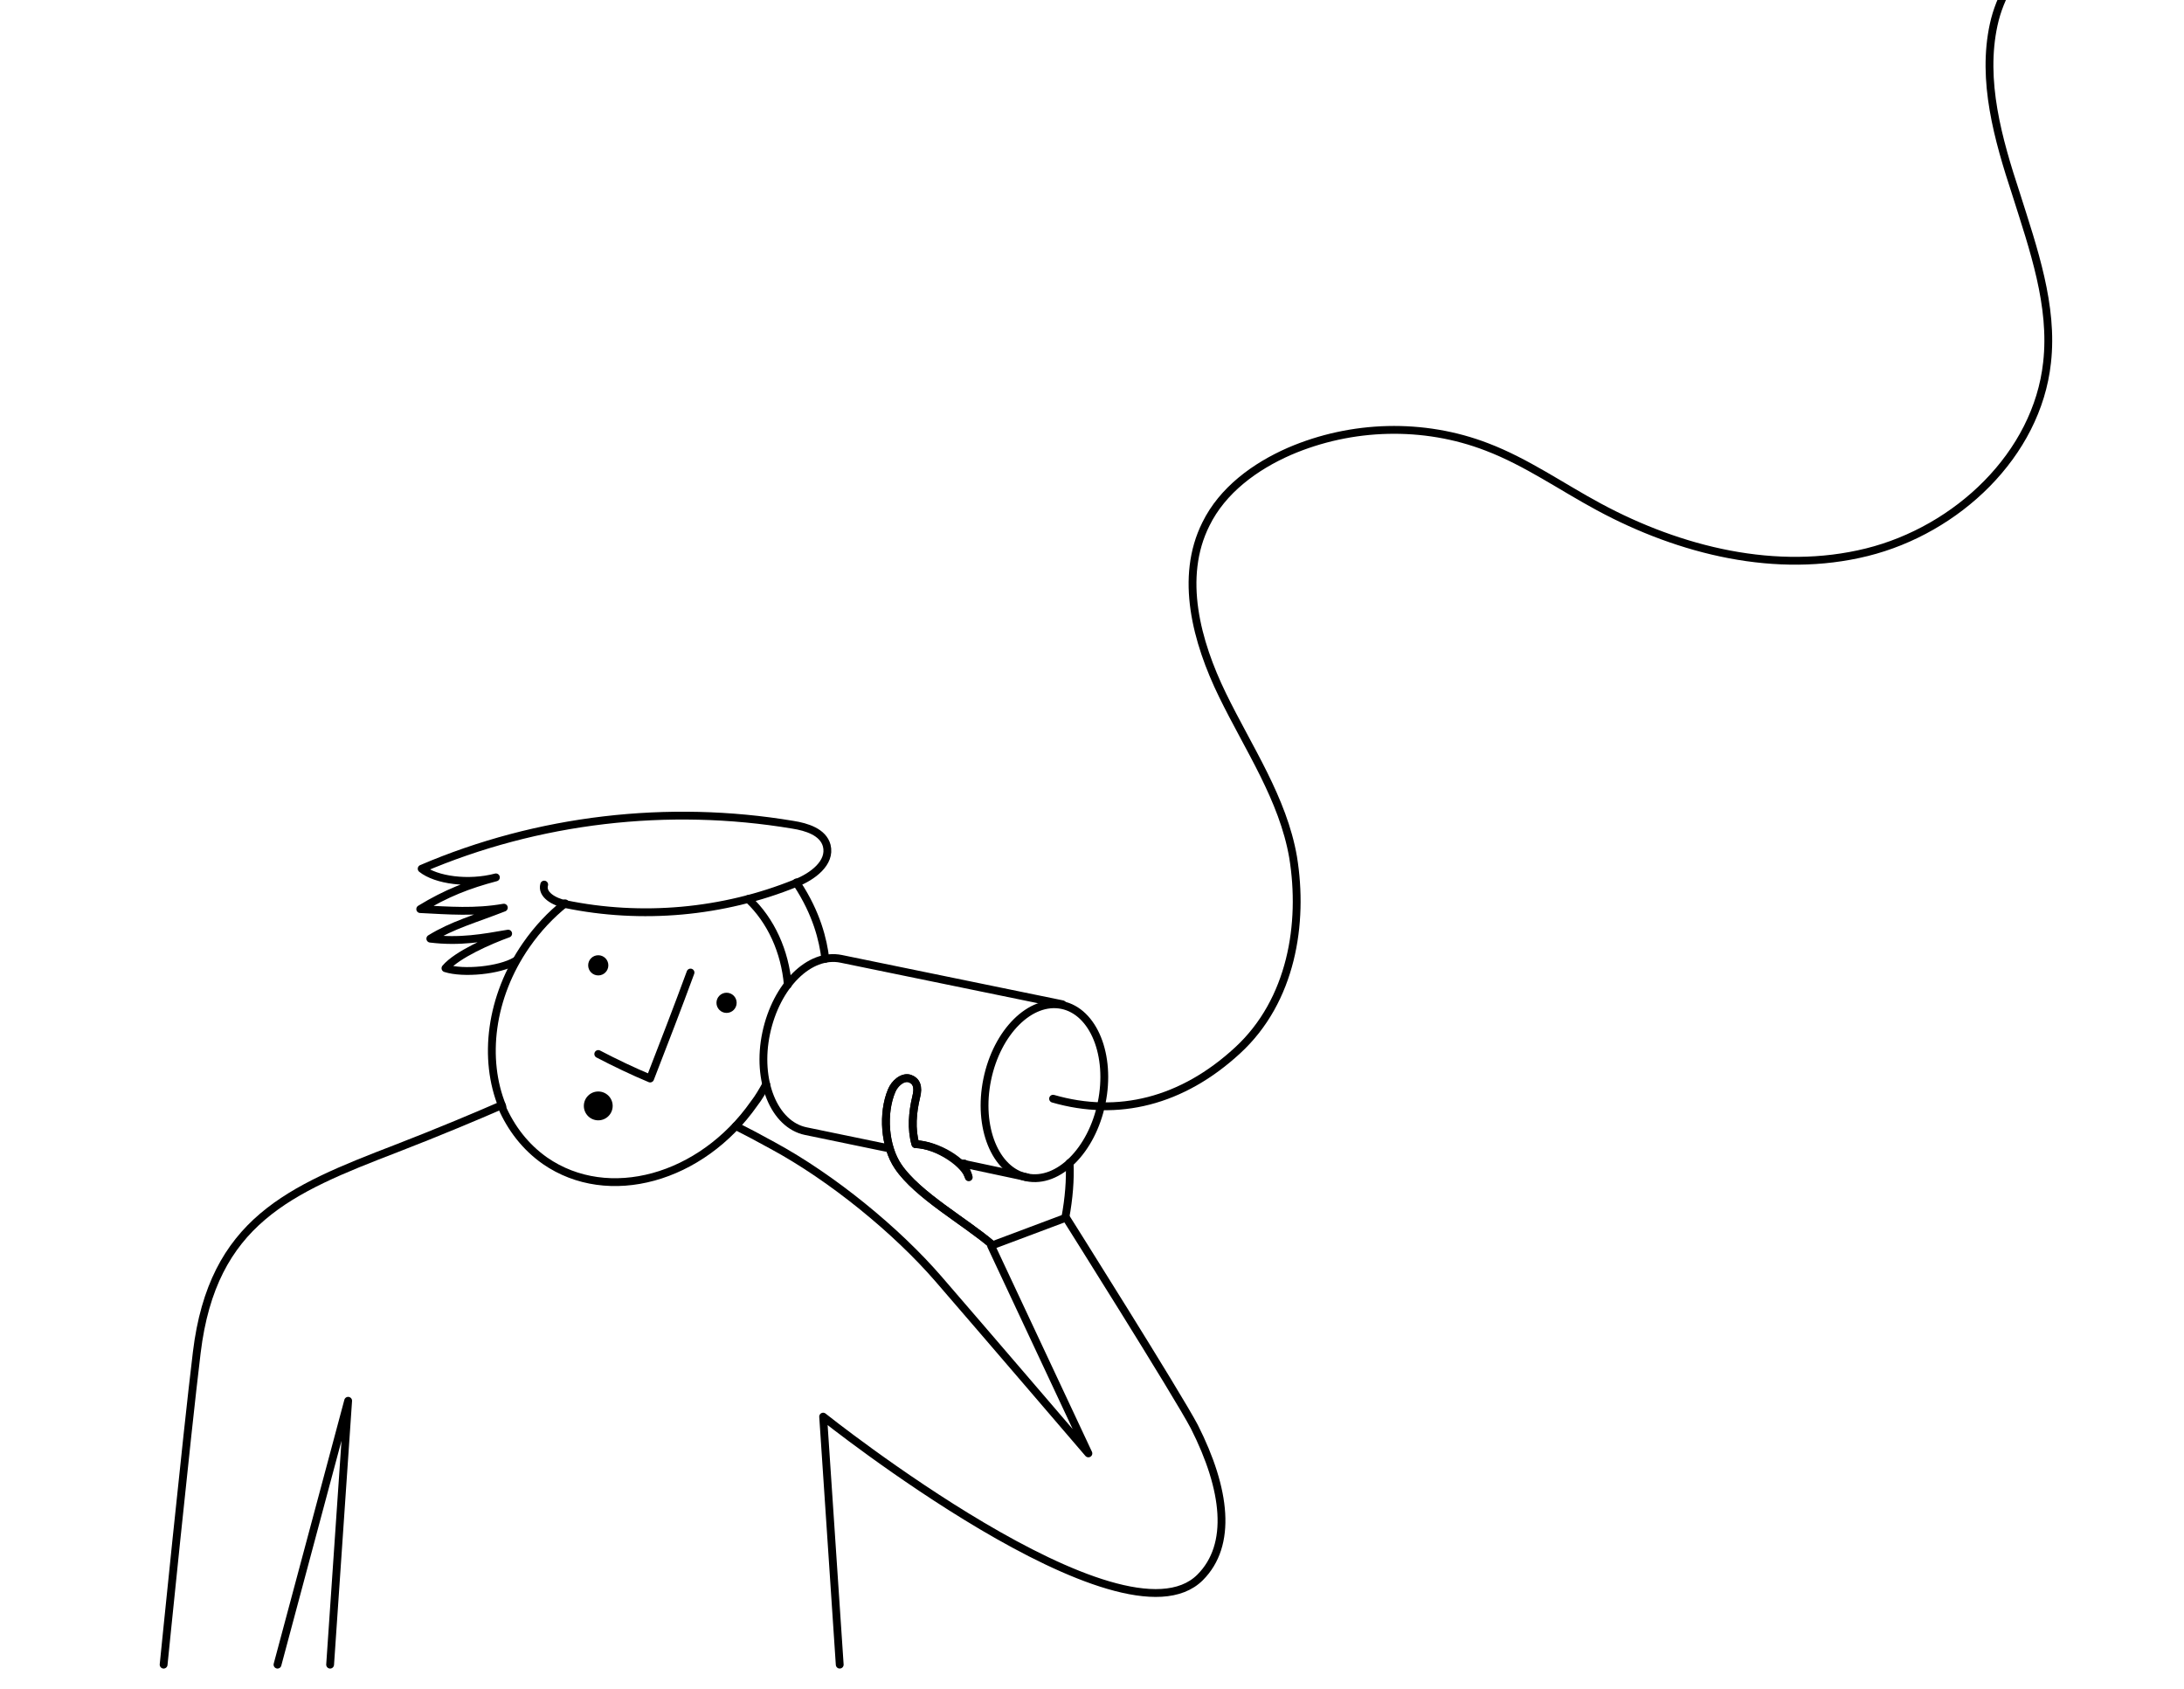 <svg id="Ebene_1" xmlns="http://www.w3.org/2000/svg" xmlns:xlink="http://www.w3.org/1999/xlink" viewBox="0 0 303 234.3"><style>.st0{clip-path:url(#SVGID_2_)}.st0,.st1,.st10,.st2,.st3,.st4,.st5,.st6,.st7,.st8,.st9{fill:none;stroke:#000;stroke-width:1.085;stroke-linecap:round;stroke-linejoin:round;stroke-miterlimit:10}.st1{clip-path:url(#SVGID_4_)}.st2{clip-path:url(#SVGID_6_)}.st3{clip-path:url(#SVGID_8_)}.st4{clip-path:url(#SVGID_10_)}.st5{clip-path:url(#SVGID_12_)}.st6{clip-path:url(#SVGID_14_)}.st7{clip-path:url(#SVGID_16_)}.st8{clip-path:url(#SVGID_18_)}.st9{clip-path:url(#SVGID_20_)}.st10{clip-path:url(#SVGID_22_)}.st11{clip-path:url(#SVGID_24_)}.st12{clip-path:url(#SVGID_26_)}.st13{clip-path:url(#SVGID_28_)}.st14{clip-path:url(#SVGID_30_)}.st14,.st15,.st16,.st17,.st18,.st19{fill:none;stroke:#000;stroke-width:1.085;stroke-linecap:round;stroke-linejoin:round;stroke-miterlimit:10}.st15{clip-path:url(#SVGID_32_)}.st16{clip-path:url(#SVGID_34_)}.st17{clip-path:url(#SVGID_36_)}.st18{clip-path:url(#SVGID_38_)}.st19{clip-path:url(#SVGID_40_)}</style><defs><path id="SVGID_1_" d="M10 0h341.5v275.3H10z"/></defs><clipPath id="SVGID_2_"><use xlink:href="#SVGID_1_" overflow="visible"/></clipPath><path class="st0" d="M148.4 161.3c.1 2.4-.1 4.9-.6 7.6"/><defs><path id="SVGID_3_" d="M10 0h341.5v275.3H10z"/></defs><clipPath id="SVGID_4_"><use xlink:href="#SVGID_3_" overflow="visible"/></clipPath><path class="st1" d="M137.7 172.7c-3.7-3.2-10.4-6.9-13.1-10.9-1.9-2.8-2.2-7.4-.9-10.5.4-1 1.5-2 2.5-1.7.9.3 1.3 1.1.9 2.6-.5 2.1-.7 4.4-.1 6.5 3.1.1 6.9 2.5 7.3 4.3-.2-.5-.4-1.1-.5-1.6"/><defs><path id="SVGID_5_" d="M10 0h341.5v275.3H10z"/></defs><clipPath id="SVGID_6_"><use xlink:href="#SVGID_5_" overflow="visible"/></clipPath><path class="st2" d="M114.5 133c-.3-2.6-1.2-6.3-3.9-10.4 0-.1-.1-.1-.1-.2"/><defs><path id="SVGID_7_" d="M10 0h341.5v275.3H10z"/></defs><clipPath id="SVGID_8_"><use xlink:href="#SVGID_7_" overflow="visible"/></clipPath><path class="st3" d="M102.1 156.2c1.4.7 3.1 1.6 5.1 2.7 8.3 4.5 17.2 11.8 23 18.5s20.8 24.2 20.8 24.2l-13.5-28.8 10.4-3.9s15.5 24.6 17.8 29c4.4 8.7 5.3 16.4.8 20.9-10.8 10.8-52.3-22.3-52.3-22.3l2.3 34.4"/><defs><path id="SVGID_9_" d="M10 0h341.5v275.3H10z"/></defs><clipPath id="SVGID_10_"><use xlink:href="#SVGID_9_" overflow="visible"/></clipPath><path class="st4" d="M22.7 230.9s3.2-31.8 4.6-43.3c2.2-18.2 12.9-22.6 27.7-28.3 5.7-2.2 11.4-4.6 14.6-6"/><defs><path id="SVGID_11_" d="M10 0h341.5v275.3H10z"/></defs><clipPath id="SVGID_12_"><use xlink:href="#SVGID_11_" overflow="visible"/></clipPath><path class="st5" d="M45.8 230.9l2.5-36.6-9.8 36.6"/><defs><path id="SVGID_13_" d="M10 0h341.5v275.3H10z"/></defs><clipPath id="SVGID_14_"><use xlink:href="#SVGID_13_" overflow="visible"/></clipPath><path class="st6" d="M69.7 153.5c-2.7-6.6-1.7-15.2 3.3-22.4 1.6-2.3 3.4-4.2 5.4-5.8"/><defs><path id="SVGID_15_" d="M10 0h341.5v275.3H10z"/></defs><clipPath id="SVGID_16_"><use xlink:href="#SVGID_15_" overflow="visible"/></clipPath><path class="st7" d="M106.3 150.4c-.5.9-1 1.8-1.7 2.7-7.3 10.4-20.2 14-29 7.9-2.7-1.9-4.7-4.5-6-7.5"/><defs><path id="SVGID_17_" d="M10 0h341.5v275.3H10z"/></defs><clipPath id="SVGID_18_"><use xlink:href="#SVGID_17_" overflow="visible"/></clipPath><path class="st8" d="M103.8 124.7c3.2 3 5.1 7.3 5.5 11.9"/><defs><path id="SVGID_19_" d="M10 0h341.5v275.3H10z"/></defs><clipPath id="SVGID_20_"><use xlink:href="#SVGID_19_" overflow="visible"/></clipPath><defs><path id="SVGID_21_" d="M10 0h341.5v275.3H10z"/></defs><clipPath id="SVGID_22_"><use xlink:href="#SVGID_21_" overflow="visible"/></clipPath><path class="st10" d="M83 146.2c2.3 1.2 4.8 2.4 7.2 3.4 1.9-4.9 3.8-9.8 5.6-14.7"/><defs><path id="SVGID_23_" d="M10 0h341.5v275.3H10z"/></defs><clipPath id="SVGID_24_"><use xlink:href="#SVGID_23_" overflow="visible"/></clipPath><circle class="st11" cx="83" cy="133.9" r="1.4"/><defs><path id="SVGID_25_" d="M10 0h341.5v275.3H10z"/></defs><clipPath id="SVGID_26_"><use xlink:href="#SVGID_25_" overflow="visible"/></clipPath><circle class="st12" cx="100.8" cy="139.1" r="1.4"/><defs><path id="SVGID_27_" d="M10 0h341.5v275.3H10z"/></defs><clipPath id="SVGID_28_"><use xlink:href="#SVGID_27_" overflow="visible"/></clipPath><circle class="st13" cx="83" cy="153.4" r="2"/><defs><path id="SVGID_29_" d="M10 0h341.5v275.3H10z"/></defs><clipPath id="SVGID_30_"><use xlink:href="#SVGID_29_" overflow="visible"/></clipPath><path class="st14" d="M142.5 163.3l-9.4-2"/><defs><path id="SVGID_31_" d="M10 0h341.5v275.3H10z"/></defs><clipPath id="SVGID_32_"><use xlink:href="#SVGID_31_" overflow="visible"/></clipPath><path class="st15" d="M123.4 159.3l-11.6-2.4c-4.4-.9-6.9-7-5.5-13.6s6-11.2 10.4-10.3l30.7 6.3"/><defs><path id="SVGID_33_" transform="rotate(-78.423 138.759 113.472)" d="M-32-24.2h341.5v275.3H-32z"/></defs><clipPath id="SVGID_34_"><use xlink:href="#SVGID_33_" overflow="visible"/></clipPath><ellipse transform="rotate(-78.423 144.937 151.332)" class="st16" cx="144.9" cy="151.3" rx="12.2" ry="8.1"/><defs><path id="SVGID_35_" d="M10 0h341.5v275.3H10z"/></defs><clipPath id="SVGID_36_"><use xlink:href="#SVGID_35_" overflow="visible"/></clipPath><path class="st17" d="M137.7 172.7c-3.7-3.2-10.4-6.9-13.1-10.9-1.9-2.8-2.2-7.4-.9-10.5.4-1 1.5-2 2.5-1.7.9.3 1.3 1.1.9 2.6-.5 2.1-.7 4.4-.1 6.5 3.1.1 7 2.8 7.4 4.6"/><defs><path id="SVGID_37_" d="M10 0h341.5v275.3H10z"/></defs><clipPath id="SVGID_38_"><use xlink:href="#SVGID_37_" overflow="visible"/></clipPath><path class="st18" d="M75.5 122.7c-.4 1.4 1.4 2.4 2.9 2.7 10.6 2.2 21.9 1.2 32-2.9 2.3-.9 4.9-2.8 4.3-5.2-.5-1.9-2.8-2.6-4.7-2.9-17.3-2.9-35.4-.8-51.5 6.1 2 1.6 6.5 2.2 10.3 1.2-3.8 1-6.9 2.2-10.5 4.4 4 .2 7.6.5 11.6-.2-4.1 1.6-7.1 2.4-10.2 4.3 4.1.5 7.3-.1 10.8-.7-2.5.9-7.1 2.9-8.7 4.8 2.5.8 7.5.3 9.7-1"/><defs><path id="SVGID_39_" d="M10 0h341.5v275.3H10z"/></defs><clipPath id="SVGID_40_"><use xlink:href="#SVGID_39_" overflow="visible"/></clipPath><path class="st19" d="M146.1 152.4c9 2.6 17.9.4 25.6-6.7 7.5-6.9 9.2-17.6 7.7-26.8-1.4-8.1-6.2-15.1-9.8-22.5s-6-16.3-2.3-23.7c2.3-4.7 6.8-8 11.6-10.1 8.6-3.7 18.6-4 27.4-.6 5.5 2.1 10.3 5.5 15.5 8.3 11.3 6.1 24.7 9.4 37.2 6.3s23.6-13.5 25-26.3c.9-7.9-1.9-15.8-4.3-23.4-2.5-7.6-4.8-15.7-3.1-23.5 1.7-7.8 8.9-15 16.8-13.9"/></svg>